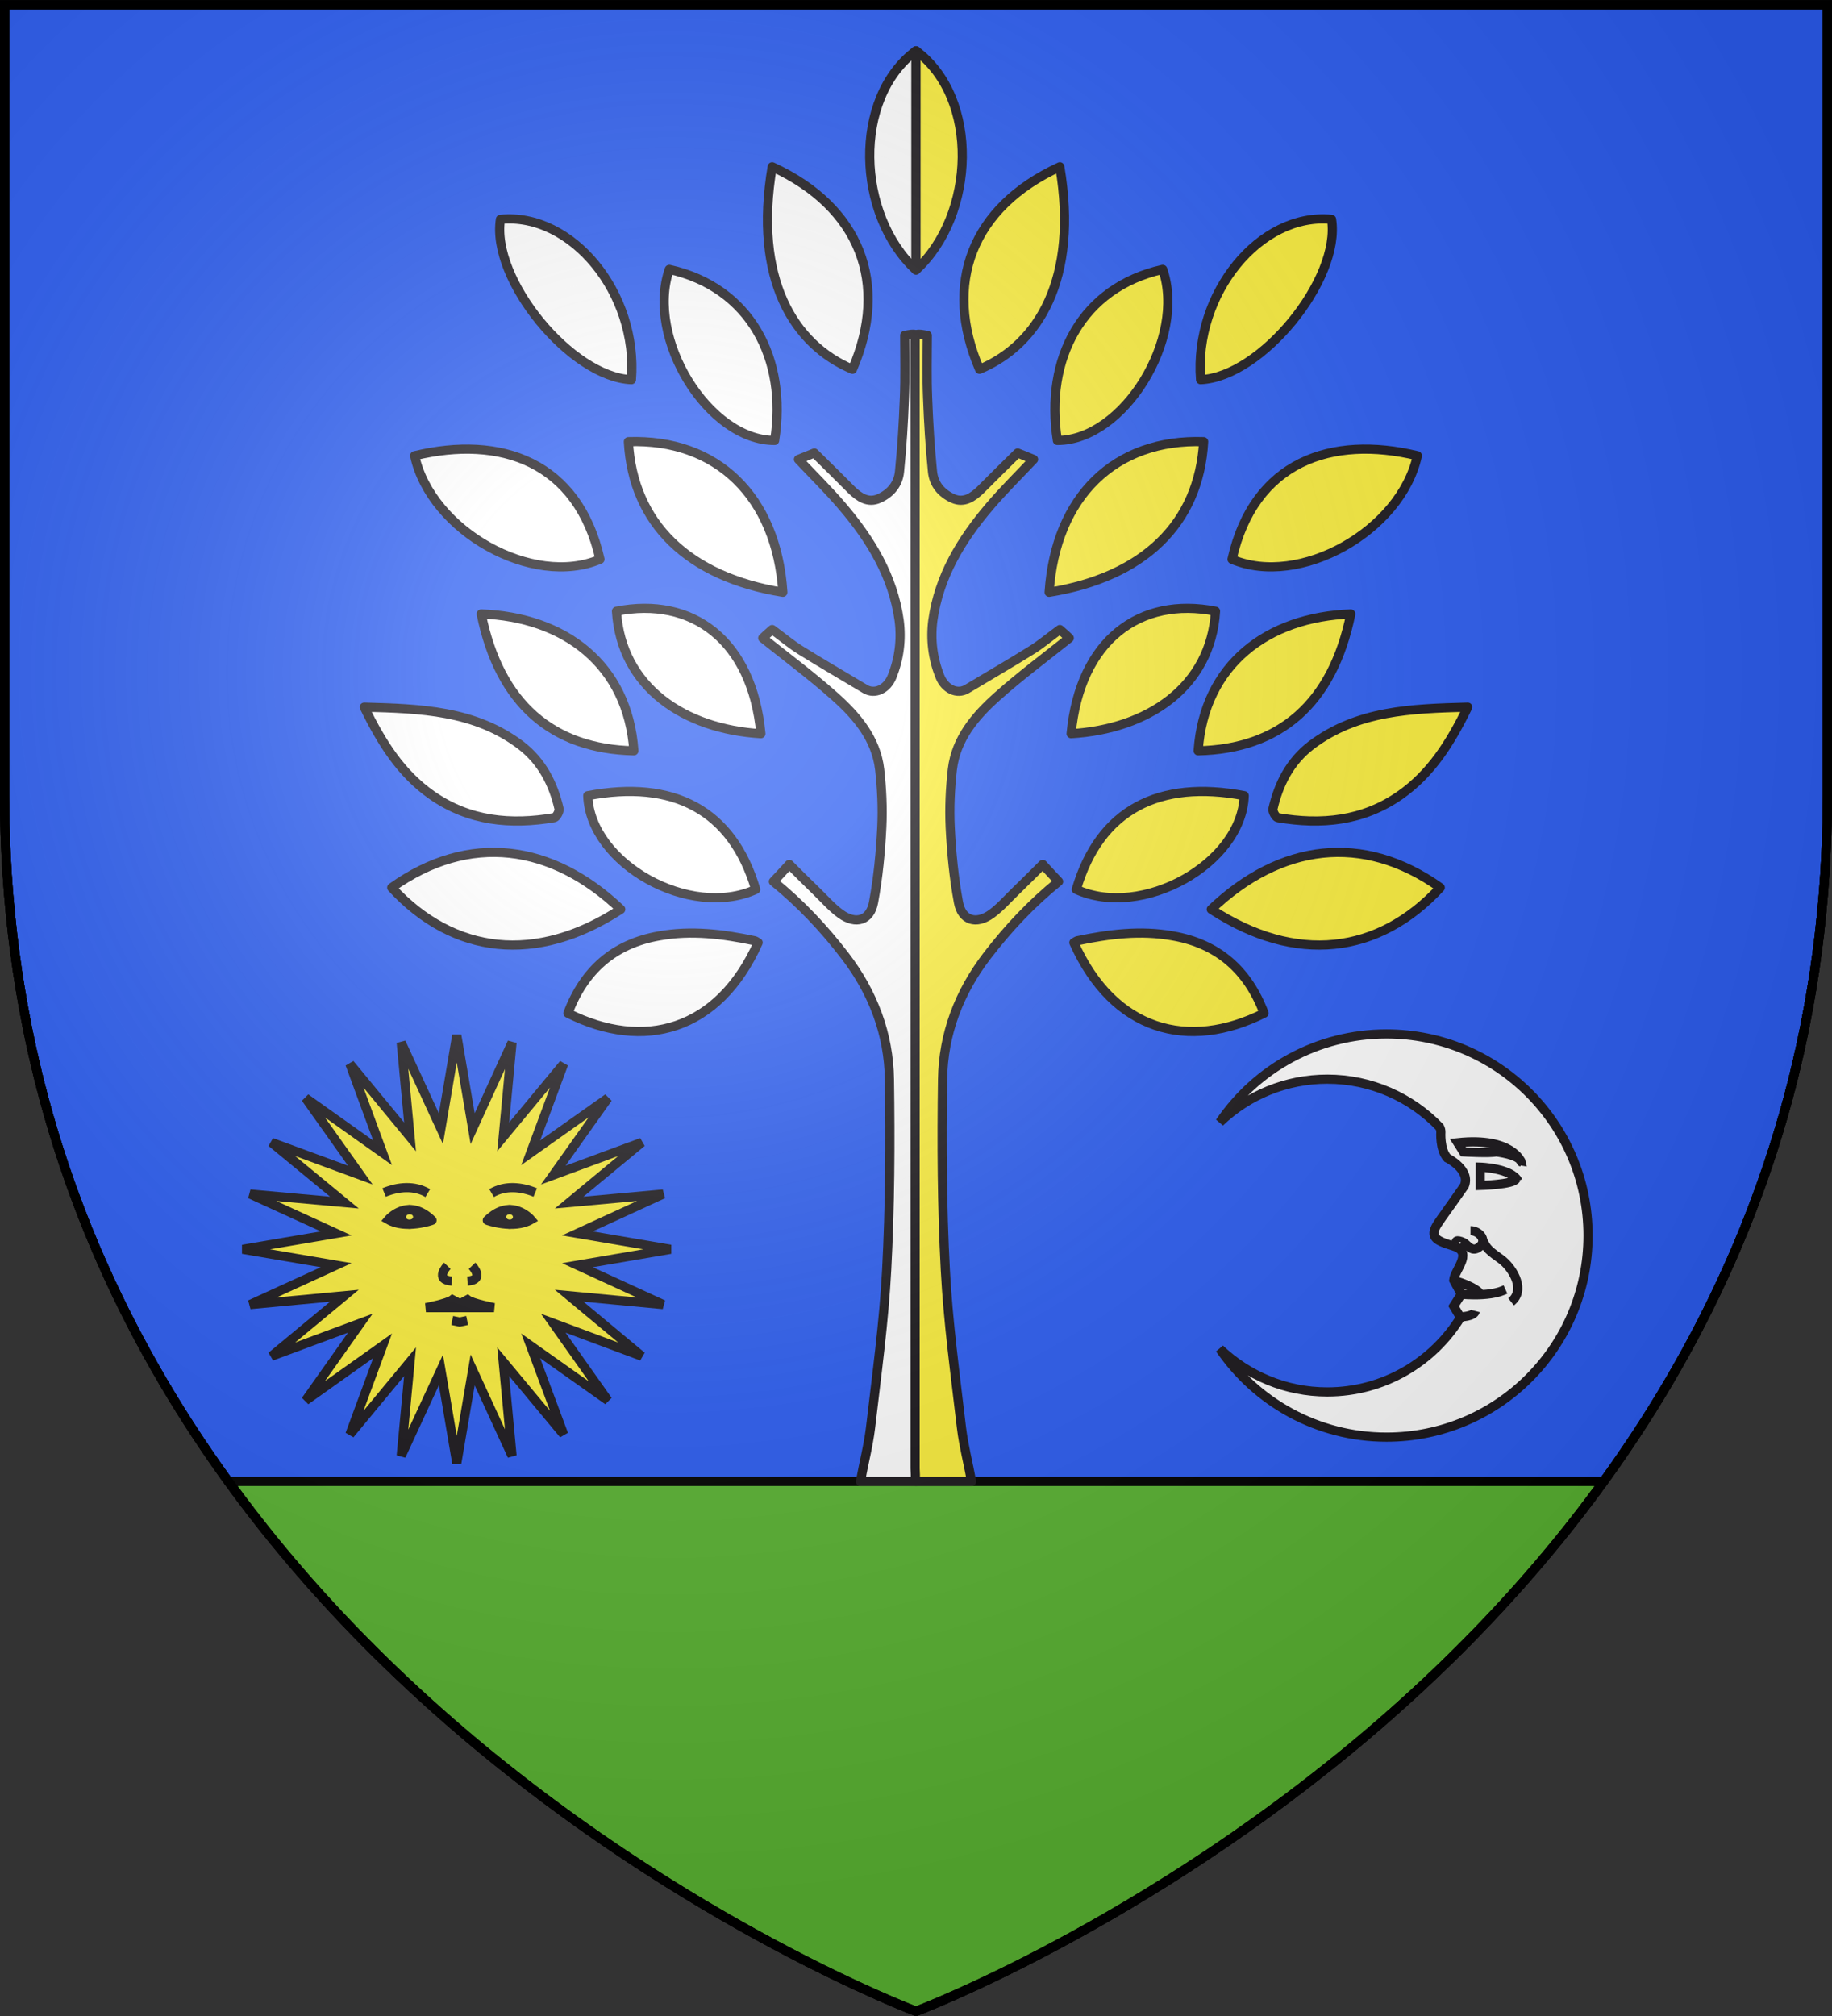 <?xml version="1.0" encoding="utf-8"?>
<!-- Generator: Adobe Illustrator 22.0.1, SVG Export Plug-In . SVG Version: 6.00 Build 0)  -->
<svg version="1.1" id="Calque_1" xmlns="http://www.w3.org/2000/svg" xmlns:xlink="http://www.w3.org/1999/xlink" x="0px" y="0px"
	 viewBox="0 0 600 660" style="enable-background:new 0 0 600 660;" xml:space="preserve">
<rect x="0" y="0" width="600" height="660" fill="#333333" stroke="none"/>
<style type="text/css">
	.st0{fill:#2B5DF2;stroke:#1A171B;stroke-width:3;}
	.st1{fill:none;stroke:#000000;stroke-width:3;}
	.st2{fill:#5AB532;stroke:#000000;stroke-width:3;}
	.st3{fill:#FFFFFF;stroke:#1A171B;stroke-width:3;stroke-linecap:round;stroke-linejoin:round;}
	.st4{fill:#FCEF3C;stroke:#1A171B;stroke-width:3;stroke-linecap:round;stroke-linejoin:round;}
	.st5{fill:#FFFFFF;stroke:#1A171B;stroke-width:3;}
	.st6{fill:#FCEF3C;stroke:#1A171B;stroke-width:3;}
	.st7{fill:none;stroke:#1A171B;stroke-width:3;}
	.st8{fill:url(#shield_5_);}
</style>
<g id="Calque_6">
	<g>
		<path class="st0" d="M300,1.6H1.5v258.5c0,134.4,65.8,230.4,135.6,294.4C216,626.9,300,658.4,300,658.4s84-31.6,162.9-103.9
			c69.8-64.1,135.6-160.1,135.6-294.4V1.6H300z"/>
	</g>
	<path id="shield_2_" class="st1" d="M1.5,1.6h597v258.5c0,286.2-298.5,398.4-298.5,398.4S1.5,546.3,1.5,260.1V1.6z"/>
	<g>
		<g>
			<path class="st2" d="M74.9,485c19.1,26.4,40.5,49.5,62.3,69.5C216,626.9,300,658.4,300,658.4s84-31.6,162.9-103.9
				c21.8-20,43.2-43.1,62.3-69.5H74.9z"/>
		</g>
	</g>
</g>
<g>
	<g>
		<path class="st3" d="M300.2,485c-6.4,0-12.2,0-18.4,0c1.1-6,2.6-11.7,3.3-17.5c2-17.2,4.4-34.5,5.3-51.8
			c1.1-20.7,1.2-41.6,0.9-62.3c-0.2-14.9-5.4-28.5-14.5-40.4c-6.9-9-14.6-17.2-23.5-24.4c1.6-1.7,3.2-3.4,5.2-5.6
			c2.8,2.8,5.7,5.7,8.7,8.6c2.7,2.6,5.2,5.5,8.1,7.6c5,3.6,9.7,2.2,10.8-3.8c1.5-8.1,2.3-16.3,2.7-24.6c0.3-6.3,0-12.6-0.7-18.9
			c-1.2-10.1-7.5-17.5-14.7-23.9c-7.5-6.7-15.7-12.8-23.6-19.1c0.7-0.7,1.8-1.7,3.1-2.8c3.2,2.3,6.2,4.9,9.5,6.9
			c6.9,4.3,14,8.4,21,12.6c3.1,1.8,7.1,0.1,8.8-4.2c2.3-5.8,3.1-11.9,2.3-18.2c-2-14.5-9.3-26.5-18.6-37.4
			c-4.5-5.3-9.5-10.2-14.4-15.4c1.9-0.8,3.8-1.5,5.2-2.1c4.2,4.1,8.2,8.1,12.2,12.1c2.5,2.4,5.4,4.4,9,2.8c3.8-1.7,6.3-4.7,6.7-8.8
			c0.8-8,1.3-16,1.6-24.1c0.3-6.9,0.1-13.7,0.1-20.5c3.9-0.7,4-0.7,4,2.3c0,9.3,0,18.7,0,28c0,113.5,0,227.1,0,340.6
			C300.2,482.1,300.2,483.4,300.2,485z"/>
		<path class="st3" d="M128.3,290.6c25.4-18.1,52.5-14.3,75,7.1C175.6,315.8,148.5,312.5,128.3,290.6z"/>
		<path class="st3" d="M135.8,149.2c28.1-6.8,53.5,1.9,60.7,33.9C174.5,192.5,141.2,173.9,135.8,149.2z"/>
		<path class="st3" d="M119.3,231.5c18.6,0.5,36.2,1.1,51.3,12.5c6.9,5.3,10.6,12.6,12.5,20.8c0.2,0.8-0.9,2.8-1.6,2.9
			c-14.2,2.4-27.8,1.2-40.1-7.4C131.3,253.2,125,243.2,119.3,231.5z"/>
		<path class="st3" d="M252.9,54.6c28.8,13.2,38.4,38.3,26.3,66.3C259.9,112.8,246.7,91.3,252.9,54.6z"/>
		<path class="st3" d="M205.8,144.6c29-1,48.5,17.9,50.6,49.3C225.4,188.9,207.3,171.4,205.8,144.6z"/>
		<path class="st3" d="M248.3,308.6c-13,29.1-37.6,35.5-62.3,23.1c5.3-14,15-22.7,29.9-25.3c10.5-1.9,20.9-0.6,31.3,1.6
			C247.5,308.1,247.9,308.4,248.3,308.6z"/>
		<path class="st3" d="M219.2,88.2c26.5,5.9,38.7,29.3,34.5,56C232,144.2,211.4,110.8,219.2,88.2z"/>
		<path class="st3" d="M207.6,245.8c-26.6-0.6-44-15.3-50-44.8C184.9,202,205.6,217.5,207.6,245.8z"/>
		<path class="st3" d="M192.5,260.5c27.8-5.3,47.3,4.5,55,30.7C226,301,193.3,282.8,192.5,260.5z"/>
		<path class="st3" d="M163.9,71.8c23.4-2.3,45.1,24.2,42.9,52.5C187,123.5,160.8,91.5,163.9,71.8z"/>
		<path class="st3" d="M249.2,240.2c-25.1-1.5-45.7-15.2-47.3-40.1C226.6,195.2,246.3,209.5,249.2,240.2z"/>
		<path class="st3" d="M300,88.4c-19.5-18-20.9-56.2,0-71.8C300,40.6,300,64.4,300,88.4z"/>
	</g>
	<g>
		<path class="st4" d="M299.8,485c6.4,0,12.2,0,18.4,0c-1.1-6-2.6-11.7-3.3-17.5c-2-17.2-4.4-34.5-5.3-51.8
			c-1.1-20.7-1.2-41.6-0.9-62.3c0.2-14.9,5.4-28.5,14.5-40.4c6.9-9,14.6-17.2,23.5-24.4c-1.6-1.7-3.2-3.4-5.2-5.6
			c-2.8,2.8-5.7,5.7-8.7,8.6c-2.7,2.6-5.2,5.5-8.1,7.6c-5,3.6-9.7,2.2-10.8-3.8c-1.5-8.1-2.3-16.3-2.7-24.6
			c-0.3-6.3,0-12.6,0.7-18.9c1.2-10.1,7.5-17.5,14.7-23.9c7.5-6.7,15.7-12.8,23.6-19.1c-0.7-0.7-1.8-1.7-3.1-2.8
			c-3.2,2.3-6.2,4.9-9.5,6.9c-6.9,4.3-14,8.4-21,12.6c-3.1,1.8-7.1,0.1-8.8-4.2c-2.3-5.8-3.1-11.9-2.3-18.2
			c2-14.5,9.3-26.5,18.6-37.4c4.5-5.3,9.5-10.2,14.4-15.4c-1.9-0.8-3.8-1.5-5.2-2.1c-4.2,4.1-8.2,8.1-12.2,12.1
			c-2.5,2.4-5.4,4.4-9,2.8c-3.8-1.7-6.3-4.7-6.7-8.8c-0.8-8-1.3-16-1.6-24.1c-0.3-6.9-0.1-13.7-0.1-20.5c-3.9-0.7-4-0.7-4,2.3
			c0,9.3,0,18.7,0,28c0,113.5,0,227.1,0,340.6C299.8,482.1,299.8,483.4,299.8,485z"/>
		<path class="st4" d="M471.7,290.6c-25.4-18.1-52.5-14.3-75,7.1C424.4,315.8,451.5,312.5,471.7,290.6z"/>
		<path class="st4" d="M464.2,149.2c-28.1-6.8-53.5,1.9-60.7,33.9C425.5,192.5,458.8,173.9,464.2,149.2z"/>
		<path class="st4" d="M480.7,231.5c-18.6,0.5-36.2,1.1-51.3,12.5c-6.9,5.3-10.6,12.6-12.5,20.8c-0.2,0.8,0.9,2.8,1.6,2.9
			c14.2,2.4,27.8,1.2,40.1-7.4C468.7,253.2,475,243.2,480.7,231.5z"/>
		<path class="st4" d="M347.1,54.6c-28.8,13.2-38.4,38.3-26.3,66.3C340.1,112.8,353.3,91.3,347.1,54.6z"/>
		<path class="st4" d="M394.2,144.6c-29-1-48.5,17.9-50.6,49.3C374.6,188.9,392.7,171.4,394.2,144.6z"/>
		<path class="st4" d="M351.7,308.6c13,29.1,37.6,35.5,62.3,23.1c-5.3-14-15-22.7-29.9-25.3c-10.5-1.9-20.9-0.6-31.3,1.6
			C352.5,308.1,352.1,308.4,351.7,308.6z"/>
		<path class="st4" d="M380.8,88.2c-26.5,5.9-38.7,29.3-34.5,56C368,144.2,388.6,110.8,380.8,88.2z"/>
		<path class="st4" d="M392.4,245.8c26.6-0.6,44-15.3,50-44.8C415.1,202,394.4,217.5,392.4,245.8z"/>
		<path class="st4" d="M407.5,260.5c-27.8-5.3-47.3,4.5-55,30.7C374,301,406.7,282.8,407.5,260.5z"/>
		<path class="st4" d="M436.1,71.8c-23.4-2.3-45.1,24.2-42.9,52.5C413,123.5,439.2,91.5,436.1,71.8z"/>
		<path class="st4" d="M350.8,240.2c25.1-1.5,45.7-15.2,47.3-40.1C373.4,195.2,353.7,209.5,350.8,240.2z"/>
		<path class="st4" d="M300,88.4c19.5-18,20.9-56.2,0-71.8C300,40.6,300,64.4,300,88.4z"/>
	</g>
</g>
<g id="Lune_facée">
	<g>
		<path class="st5" d="M478.4,431.2l-0.2-0.1l-2.1-3.5l2.5-3.9l-2.5-4.6c0.3-3.3,6.1-8.7,0.7-10.9c-1.8-0.7-5.7-1.5-6.8-3.2
			c-1.2-1.9,0.9-4.4,1.9-5.9c0.1-0.1,7.7-10.9,7.7-10.9c2.1-5.3-5.6-9.1-5.6-9.1c-2.5-2.8-2.1-8.5-2.1-8.5c0-0.5-0.1-1-0.4-1.6
			c-9.3-9.7-22.4-15.7-36.8-15.7c-13.6,0-26,5.3-35.2,14.1c11.9-17.5,31.9-28.9,54.6-28.9c36.4,0,66,29.5,66,66
			c0,36.4-29.5,66-66,66c-22.7,0-42.7-11.5-54.6-28.9c9.2,8.7,21.5,14.1,35.2,14.1C453.2,455.7,469.4,445.9,478.4,431.2z"/>
	</g>
	<path class="st5" d="M476.2,419.2c0,0,7.5,2.1,8.8,4.7"/>
	<path class="st5" d="M478.6,423.7c0,0,13,1.4,16.5-3.2"/>
	<path class="st5" d="M477,407.1c-0.7-1.7,2.1-0.5,2.7-0.1c1.3,1.1,2.5,2.7,4.4,1.5c3.4-2.1,0.5-5.6-2.5-5.6"/>
	<path class="st5" d="M485.8,406.2c1,3.2,4.1,4.6,6.5,6.6c3.5,3,7.3,9.7,2.6,13.4"/>
	<path class="st5" d="M496.5,386c-0.9,1.8-11.7,2.1-11.7,2.1v-6c0,0,10.2,0.3,12.4,4.6"/>
	<path class="st5" d="M477.4,374.1l1.9,3c0,0,8.6,0.5,10.7,0c0,0,7.7,0.9,8.2,3.3C498.2,380.4,495.3,372.2,477.4,374.1z"/>
	<path class="st5" d="M478.3,431.1c0,0,4.4,0,4.9-1.9"/>
</g>
<g>
	<polygon class="st6" points="149.6,338.9 154.8,369.5 167.7,341.3 164.8,372.2 184.6,348.3 173.8,377.4 199.1,359.5 181.2,384.7 
		210.2,374 186.4,393.7 217.2,390.9 189.1,403.8 219.6,409 189.1,414.2 217.2,427.1 186.4,424.2 210.2,444 181.2,433.2 199.1,458.5 
		173.8,440.6 184.6,469.6 164.8,445.8 167.7,476.6 154.8,448.5 149.6,479 144.4,448.5 131.4,476.6 134.3,445.8 114.6,469.6 
		125.3,440.6 100.1,458.5 118,433.2 88.9,444 112.8,424.2 81.9,427.1 110.1,414.2 79.5,409 110.1,403.8 81.9,390.9 112.8,393.7 
		88.9,374 118,384.7 100.1,359.5 125.3,377.4 114.6,348.3 134.3,372.2 131.4,341.3 144.4,369.5 	"/>
	<g>
		<path class="st7" d="M127.2,399.3c0,0,6.4-7.6,14.3,0.2C141.6,399.5,132.9,402.6,127.2,399.3z"/>
		<path class="st7" d="M125.8,390.4c4.6-1.9,9.9-2.4,14.3,0.2"/>
		<path class="st7" d="M146.5,414.4c0,0-4.4,4.6,1.5,5"/>
		<path class="st7" d="M136.8,398.4c0,1.3-1.2,2.4-2.7,2.4s-2.6-1.1-2.6-2.4c0-1.3,1.2-2.4,2.6-2.4
			C135.7,396,136.8,397.1,136.8,398.4z"/>
		<path class="st7" d="M173.9,399.3c0,0-6.4-7.6-14.3,0.2C159.5,399.5,168.2,402.6,173.9,399.3z"/>
		<path class="st7" d="M175.3,390.4c-4.6-1.9-9.9-2.4-14.3,0.2"/>
		<path class="st7" d="M154.6,414.4c0,0,4.4,4.6-1.5,5"/>
		<path class="st7" d="M150.6,428.1h11.2c0,0-7.2-1.4-8.7-2.6l-2.4,1.3h-0.1l-2.4-1.3c-1.5,1.2-8.7,2.6-8.7,2.6H150.6"/>
		<polyline class="st7" points="153,432.3 150.6,432.8 150.5,432.8 148.1,432.3 		"/>
		<path class="st7" d="M164.3,398.4c0,1.3,1.2,2.4,2.6,2.4c1.5,0,2.6-1.1,2.6-2.4c0-1.3-1.2-2.4-2.6-2.4
			C165.4,396,164.3,397.1,164.3,398.4z"/>
	</g>
</g>
<g id="Calque_3">
	
		<radialGradient id="shield_5_" cx="96.655" cy="385.769" r="405.002" gradientTransform="matrix(1 0 0 1 123.345 -165.715)" gradientUnits="userSpaceOnUse">
		<stop  offset="0" style="stop-color:#FFFFFF;stop-opacity:0.31"/>
		<stop  offset="0.19" style="stop-color:#FFFFFF;stop-opacity:0.25"/>
		<stop  offset="0.6" style="stop-color:#6B6B6B;stop-opacity:0.125"/>
		<stop  offset="1" style="stop-color:#000000;stop-opacity:0.125"/>
	</radialGradient>
	<path id="shield_1_" class="st8" d="M1.5,1.6h597v258.5c0,286.2-298.5,398.4-298.5,398.4S1.5,546.3,1.5,260.1V1.6z"/>
	<path id="shield_3_" class="st1" d="M1.5,1.6h597v258.5c0,286.2-298.5,398.4-298.5,398.4S1.5,546.3,1.5,260.1V1.6z"/>
</g>
<g id="Calque_5">
	<path id="shield_4_" class="st1" d="M1.5,1.6h597v258.5c0,286.2-298.5,398.4-298.5,398.4S1.5,546.3,1.5,260.1V1.6z"/>
</g>
</svg>
